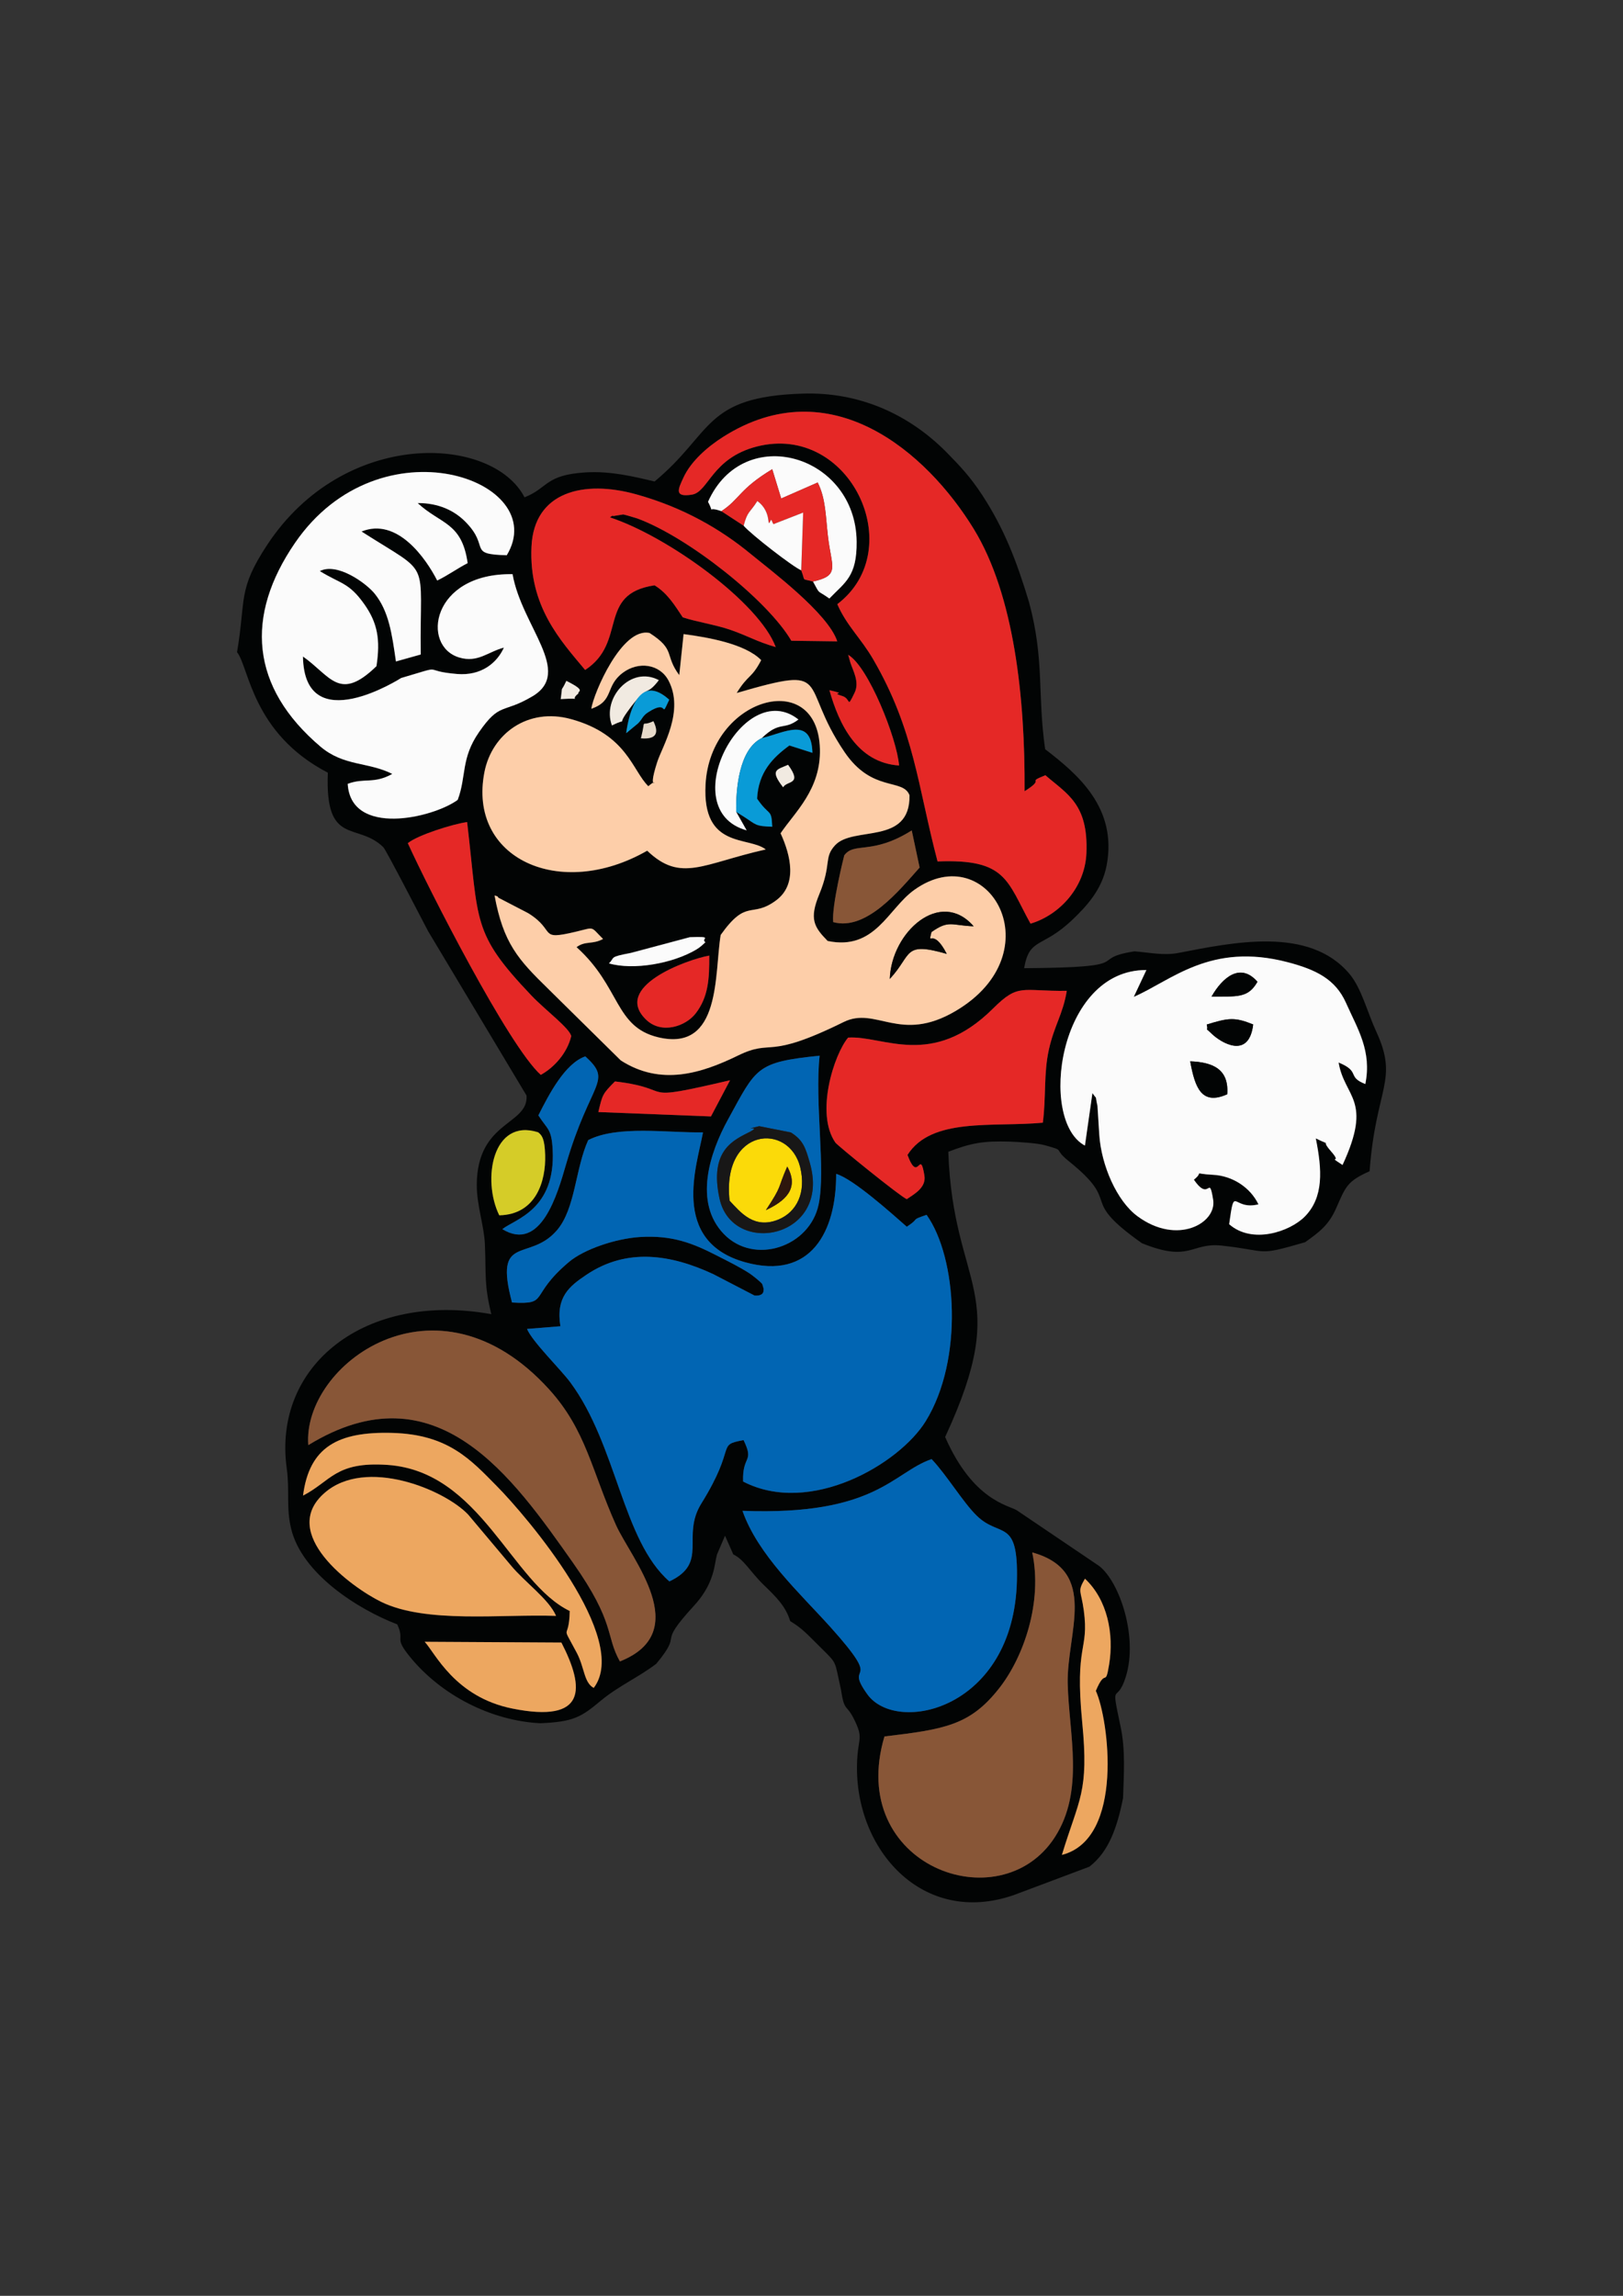 <?xml version="1.0" encoding="UTF-8"?>
<!DOCTYPE svg PUBLIC "-//W3C//DTD SVG 1.1//EN" "http://www.w3.org/Graphics/SVG/1.1/DTD/svg11.dtd">
<!-- Creator: CorelDRAW X7 -->
<svg xmlns="http://www.w3.org/2000/svg" xml:space="preserve" width="210mm" height="297mm" version="1.1" style="shape-rendering:geometricPrecision; text-rendering:geometricPrecision; image-rendering:optimizeQuality; fill-rule:evenodd; clip-rule:evenodd"
viewBox="0 0 21000 29700"
 xmlns:xlink="http://www.w3.org/1999/xlink">
 <rect x="0" y="0" width="21000" height="29700" fill="#333333" stroke="none"/>
 <defs>
  <style type="text/css">
   <![CDATA[
    .fil1 {fill:#0165B3}
    .fil0 {fill:#020404}
    .fil10 {fill:#099BD7}
    .fil9 {fill:#181717}
    .fil12 {fill:#2E160D}
    .fil5 {fill:#885637}
    .fil8 {fill:#D5CC28}
    .fil3 {fill:#E52826}
    .fil13 {fill:#E6D9C9}
    .fil6 {fill:#EDA760}
    .fil11 {fill:#F1EAE1}
    .fil7 {fill:#FBDA09}
    .fil4 {fill:#FBFBFB}
    .fil2 {fill:#FDCEA9}
   ]]>
  </style>
 </defs>
 <g id="Слой_x0020_1">
  <g id="_2128704872304">
   <path class="fil0" d="M11444 22464c783,-93 1110,-145 1487,-627 314,-401 562,-1111 425,-1754 869,241 443,1044 459,1701 16,650 221,1384 -168,1985 -709,1096 -2700,366 -2203,-1305zm-5949 -1225l1769 10c307,597 325,1046 -634,854 -744,-149 -999,-718 -1135,-864zm8543 -816c290,271 378,713 313,1110 -51,311 -42,30 -172,341 166,362 373,1915 -439,2122 223,-734 351,-805 263,-1713 -100,-1030 90,-922 21,-1444 -37,-278 -87,-241 14,-416zm-6843 481c-709,-25 -1683,102 -2264,-182 -388,-190 -1333,-887 -730,-1410 531,-462 1545,-45 1856,281l555 660c178,215 490,435 583,651zm2412 -1359c1730,66 1946,-498 2447,-669 199,210 407,560 583,731 301,296 540,20 521,838 -39,1669 -1555,2002 -1935,1474 -322,-446 241,-69 -477,-869 -391,-435 -939,-933 -1139,-1505zm-5686 -197c81,-632 455,-830 1154,-811 726,19 1018,349 1353,688 392,397 1736,1977 1254,2611 -129,-72 -117,-262 -220,-456 -219,-412 -99,-122 -90,-539 -759,-366 -1152,-1807 -2358,-1890 -675,-46 -730,210 -1093,397zm68 -653c-80,-1036 1651,-2336 3116,-721 481,530 551,1057 866,1757 195,432 1014,1380 50,1762 -190,-338 -53,-489 -606,-1275 -779,-1103 -1766,-2540 -3426,-1523zm6616 -5038c-65,606 80,1472 -12,1921 -113,554 -834,794 -1227,386 -394,-408 -183,-1052 54,-1482 369,-673 360,-740 1185,-825zm-4145 2065c-226,-459 -88,-1262 503,-1074 50,40 84,81 91,294 10,337 -117,770 -594,780zm4359 -536c221,65 716,510 914,684 187,-123 31,-76 256,-154 394,552 481,1872 -11,2669 -343,556 -1497,1230 -2363,781 -12,-346 149,-241 6,-536 -364,67 -77,65 -547,821 -266,429 102,765 -413,1007 -608,-530 -678,-1760 -1281,-2574 -121,-165 -491,-525 -561,-692l432 -35c-61,-376 114,-517 337,-666 526,-353 1095,-262 1641,-8l534 277c124,11 116,-69 115,-56 0,7 4,-27 3,-31l-18 -61c-17,-27 -130,-116 -165,-139 -127,-82 -275,-155 -420,-229 -312,-160 -579,-268 -1002,-241 -312,21 -721,158 -917,325 -526,445 -242,550 -734,522 -240,-902 221,-517 580,-933 241,-279 238,-799 406,-1168 381,-195 1025,-92 1485,-100 -73,411 -435,1409 548,1681 846,234 1178,-394 1175,-1144zm-1620 -743l-1457 -57c54,-228 54,-234 215,-396 832,99 225,279 1489,-15l-247 468zm-2699 1458c160,-129 691,-248 651,-1026 -14,-278 -67,-260 -185,-446 140,-277 344,-671 607,-763 365,330 67,310 -251,1404 -107,369 -322,1136 -822,831zm6993 -1377c-652,60 -1441,-73 -1751,417 143,385 159,-96 219,266 26,158 -135,242 -228,306 -85,-34 -898,-694 -924,-732 -263,-379 -17,-1142 165,-1358 453,-30 1086,411 1878,-379 330,-328 365,-218 951,-226 -50,305 -161,443 -232,762 -69,313 -34,613 -78,944zm-4316 -2162c2,303 -12,534 -174,746 -131,171 -444,276 -643,83 -442,-426 528,-777 817,-829zm5493 534c487,-211 991,-711 1993,-448 366,96 616,220 752,524 154,346 336,622 251,1052 -246,-97 -55,-159 -346,-279 77,458 446,475 51,1326 -218,-144 12,6 -149,-177 -155,-176 44,-50 -197,-167 82,406 104,761 -142,1011 -195,197 -681,361 -979,99 74,-530 39,-172 379,-257 -106,-221 -339,-370 -588,-382 -294,-15 -99,-54 -247,63 206,302 193,-87 249,260 49,301 -463,594 -979,213 -269,-198 -467,-659 -494,-1049l-24 -379c-37,-162 8,-59 -65,-165l-97 679c-605,-318 -347,-2279 795,-2271l-163 347zm-6791 -433c84,-81 -8,-80 286,-136l761 -203c329,-12 128,20 202,65 -35,30 -57,58 -117,94 -308,184 -817,271 -1132,180zm2902 -534c-22,-210 142,-862 143,-864 133,-178 357,2 873,-322l102 480c-265,298 -691,824 -1118,706zm-5504 -1021c121,-102 580,-248 767,-273 154,1307 56,1429 835,2247 171,180 496,423 512,523 -53,220 -223,407 -394,500 -418,-375 -1455,-2412 -1720,-2997zm4856 -723c-179,-230 -78,-227 64,-291 192,263 -16,201 -64,291zm-1840 -634c73,-287 -20,-135 161,-221 64,129 62,241 -161,221zm1563 -2c297,-70 643,-285 656,190l-298 -95c-212,155 -401,343 -418,688 161,237 185,118 196,363 -223,-7 -206,-26 -363,-127l-103 -65 135 239c-945,-261 -40,-1997 670,-1434 -190,146 -239,12 -475,241zm-1754 -64c43,-319 189,-767 557,-433 -128,276 13,-23 -272,162 -73,46 -73,84 -130,143l-155 128zm-847 -441c30,-215 -10,-56 73,-236 270,135 142,128 155,164 -134,106 96,51 -228,72zm663 341c-133,-354 244,-779 607,-586 -182,236 -126,18 -406,407 -157,217 40,60 -201,179zm3056 -914c261,150 632,1083 659,1432 -537,-36 -776,-528 -901,-974 268,62 -16,19 166,75 118,36 54,174 159,-41 68,-137 -19,-284 -54,-391 -6,-17 -21,-81 -29,-101zm-3323 698c28,-196 395,-1060 754,-980 343,220 188,282 384,545l56 -531c323,43 799,127 1004,337 -128,245 -166,179 -317,425 1274,-370 785,-133 1396,765 358,527 755,333 840,558 10,653 -732,391 -965,649 -147,162 -40,239 -203,633 -131,318 -69,422 109,603 615,128 781,-417 1120,-660 963,-689 1816,812 534,1567 -719,423 -1026,-67 -1448,142 -1019,503 -901,207 -1366,433 -472,230 -997,398 -1517,63l-937 -924c-393,-383 -582,-593 -696,-1210 17,8 41,5 49,29l355 184c13,7 30,15 42,23 355,226 114,350 603,234 257,-61 185,-74 355,93 -141,76 -227,20 -343,106 571,514 490,1030 1056,1166 822,196 726,-834 809,-1324 342,-481 396,-209 717,-447 279,-207 189,-583 58,-868 182,-271 522,-566 509,-1090 -27,-1063 -1421,-664 -1480,459 -45,838 556,666 779,840 -814,182 -1097,434 -1534,16 -1129,648 -2324,101 -2106,-1016 97,-497 562,-840 1121,-686 725,199 794,669 1000,868 178,-156 -34,148 115,-313 63,-198 355,-657 146,-1054 -114,-215 -389,-252 -591,-101 -235,176 -108,363 -408,466zm-80 -502c-317,-380 -730,-822 -694,-1596 33,-711 675,-866 1358,-675 607,169 1090,450 1478,770 249,205 1003,768 1120,1131l-594 -8c-305,-522 -1331,-1337 -1990,-1581 -31,-11 -173,-52 -185,-53l-130 21c-6,-14 -29,9 -42,17 752,248 1932,1103 2145,1678 -260,-76 -337,-136 -592,-225 -179,-62 -456,-107 -611,-160 -102,-153 -198,-313 -365,-414 -751,112 -345,734 -898,1095zm2948 -1144c-157,-45 -92,10 -152,-145 -108,-45 -651,-466 -745,-577l-288 -188c-208,-74 -78,55 -173,-121 461,-1034 1911,-610 1923,514 5,455 -152,527 -353,737 -174,-124 -110,-37 -212,-220zm-5443 2489c-313,-158 -626,-97 -928,-352 -911,-773 -978,-1692 -332,-2635 1102,-1608 3326,-811 2741,158 -515,-13 -211,-101 -529,-427 -145,-150 -354,-250 -624,-248 298,277 571,244 647,777 -135,69 -251,156 -394,225 -146,-286 -517,-821 -979,-634 925,592 749,316 766,1591l-321 90c-52,-361 -92,-650 -275,-877 -111,-137 -486,-408 -710,-292 275,169 375,146 574,426 174,245 211,461 159,804 -481,467 -592,128 -951,-125 17,1082 1270,278 1271,278 606,-179 233,-93 723,-52 313,26 516,-142 606,-341 -204,52 -337,200 -577,128 -500,-148 -361,-1096 689,-1078 120,680 788,1265 257,1580 -386,229 -419,70 -691,463 -237,341 -161,573 -276,877 -326,237 -1383,478 -1423,-208 221,-81 335,6 577,-128zm8181 224c288,-182 4,-100 269,-207 285,246 557,374 531,1008 -18,443 -347,800 -723,912 -307,-556 -310,-840 -1203,-805 -258,-978 -299,-1696 -833,-2615 -159,-274 -343,-434 -464,-713 933,-710 165,-2346 -1040,-2040 -586,150 -625,588 -841,623 -236,38 -177,-74 -111,-218 98,-216 317,-404 516,-530 1390,-879 2632,197 3242,1193 523,855 665,2191 657,3392zm-4788 -4007c-266,-64 -571,-137 -888,-118 -532,33 -480,197 -794,323 -418,-807 -2333,-898 -3330,615 -386,587 -272,693 -390,1388 156,193 193,1049 1175,1559 -39,961 380,633 718,964 35,34 507,950 579,1086l1274 2127c26,384 -639,324 -644,1151 -1,272 95,533 105,773 17,396 -12,515 83,904 -1631,-295 -2831,662 -2647,1995 40,287 -10,502 57,781 140,581 858,1039 1373,1237 104,225 -51,154 162,417 406,500 1054,830 1688,862 434,-18 532,-81 789,-296 220,-183 500,-309 713,-474 370,-448 -20,-196 488,-751 101,-110 189,-240 240,-405 32,-103 37,-184 57,-257l104 -243 107 242c140,66 218,224 394,395 163,157 286,279 342,468 156,94 211,160 390,337 225,224 180,159 267,548 43,289 69,186 163,371 139,275 54,240 45,588 -31,1111 848,2109 2028,1700l978 -367c252,-194 359,-506 436,-887 10,-306 32,-623 -31,-921 -135,-641 -52,-265 67,-650 159,-512 -78,-1221 -343,-1431l-1068 -722c-107,-66 -566,-125 -927,-948 883,-1902 103,-1901 41,-3690 300,-115 455,-142 801,-131 108,4 351,19 447,46 285,80 95,33 310,206 714,574 98,461 947,1062 629,255 633,-13 1034,31 626,69 436,142 1078,-44 178,-128 303,-216 401,-439 124,-282 143,-350 433,-479 80,-1085 379,-1172 87,-1805 -119,-259 -191,-559 -344,-744 -522,-628 -1518,-409 -2213,-276 -195,38 -377,-5 -573,-20 -634,101 85,208 -1427,218 70,-403 233,-252 624,-626 175,-167 384,-385 444,-705 140,-743 -375,-1179 -796,-1502 -102,-713 -6,-1148 -208,-1901 -165,-547 -325,-954 -603,-1382 -160,-244 -289,-379 -466,-559 -496,-501 -1140,-781 -1858,-758 -1291,39 -1159,509 -1919,1137z"/>
   <path class="fil1" d="M10819 15186c3,750 -329,1378 -1175,1144 -983,-272 -621,-1270 -548,-1681 -460,8 -1104,-95 -1485,100 -168,369 -165,889 -406,1168 -359,416 -820,31 -580,933 492,28 208,-77 734,-522 196,-167 605,-304 917,-325 423,-27 690,81 1002,241 145,74 293,147 420,229 35,23 148,112 165,139l18 61c1,4 -3,38 -3,31 1,-13 9,67 -115,56l-534 -277c-546,-254 -1115,-345 -1641,8 -223,149 -398,290 -337,666l-432 35c70,167 440,527 561,692 603,814 673,2044 1281,2574 515,-242 147,-578 413,-1007 470,-756 183,-754 547,-821 143,295 -18,190 -6,536 866,449 2020,-225 2363,-781 492,-797 405,-2117 11,-2669 -225,78 -69,31 -256,154 -198,-174 -693,-619 -914,-684z"/>
   <path class="fil2" d="M12052 12058c-49,207 11,-82 198,282 -571,-164 -442,7 -737,324 20,-606 655,-1177 1085,-681 -289,-10 -319,-86 -546,75zm-2503 1597c465,-226 347,70 1366,-433 422,-209 729,281 1448,-142 1282,-755 429,-2256 -534,-1567 -339,243 -505,788 -1120,660 -178,-181 -240,-285 -109,-603 163,-394 56,-471 203,-633 233,-258 975,4 965,-649 -85,-225 -482,-31 -840,-558 -611,-898 -122,-1135 -1396,-765 151,-246 189,-180 317,-425 -205,-210 -681,-294 -1004,-337l-56 531c-196,-263 -41,-325 -384,-545 -359,-80 -726,784 -754,980 300,-103 173,-290 408,-466 202,-151 477,-114 591,101 209,397 -83,856 -146,1054 -149,461 63,157 -115,313 -206,-199 -275,-669 -1000,-868 -559,-154 -1024,189 -1121,686 -218,1117 977,1664 2106,1016 437,418 720,166 1534,-16 -223,-174 -824,-2 -779,-840 59,-1123 1453,-1522 1480,-459 13,524 -327,819 -509,1090 131,285 221,661 -58,868 -321,238 -375,-34 -717,447 -83,490 13,1520 -809,1324 -566,-136 -485,-652 -1056,-1166 116,-86 202,-30 343,-106 -170,-167 -98,-154 -355,-93 -489,116 -248,-8 -603,-234 -12,-8 -29,-16 -42,-23l-355 -184c-8,-24 -32,-21 -49,-29 114,617 303,827 696,1210l937 924c520,335 1045,167 1517,-63z"/>
   <path class="fil3" d="M13257 10236c8,-1201 -134,-2537 -657,-3392 -610,-996 -1852,-2072 -3242,-1193 -199,126 -418,314 -516,530 -66,144 -125,256 111,218 216,-35 255,-473 841,-623 1205,-306 1973,1330 1040,2040 121,279 305,439 464,713 534,919 575,1637 833,2615 893,-35 896,249 1203,805 376,-112 705,-469 723,-912 26,-634 -246,-762 -531,-1008 -265,107 19,25 -269,207z"/>
   <path class="fil4" d="M15879 14156c-331,148 -417,-83 -479,-426 300,11 503,106 479,426zm336 -903c-55,458 -418,236 -540,117 -99,-96 -34,-10 -61,-116 284,-88 363,-97 601,-1zm-539 -360c138,-244 372,-449 594,-192 -123,218 -270,187 -594,192zm607 2687c-340,85 -305,-273 -379,257 298,262 784,98 979,-99 246,-250 224,-605 142,-1011 241,117 42,-9 197,167 161,183 -69,33 149,177 395,-851 26,-868 -51,-1326 291,120 100,182 346,279 85,-430 -97,-706 -251,-1052 -136,-304 -386,-428 -752,-524 -1002,-263 -1506,237 -1993,448l163 -347c-1142,-8 -1400,1953 -795,2271l97 -679c73,106 28,3 65,165l24 379c27,390 225,851 494,1049 516,381 1028,88 979,-213 -56,-347 -43,42 -249,-260 148,-117 -47,-78 247,-63 249,12 482,161 588,382z"/>
   <path class="fil4" d="M5076 10012c-242,134 -356,47 -577,128 40,686 1097,445 1423,208 115,-304 39,-536 276,-877 272,-393 305,-234 691,-463 531,-315 -137,-900 -257,-1580 -1050,-18 -1189,930 -689,1078 240,72 373,-76 577,-128 -90,199 -293,367 -606,341 -490,-41 -117,-127 -723,52 -1,0 -1254,804 -1271,-278 359,253 470,592 951,125 52,-343 15,-559 -159,-804 -199,-280 -299,-257 -574,-426 224,-116 599,155 710,292 183,227 223,516 275,877l321 -90c-17,-1275 159,-999 -766,-1591 462,-187 833,348 979,634 143,-69 259,-156 394,-225 -76,-533 -349,-500 -647,-777 270,-2 479,98 624,248 318,326 14,414 529,427 585,-969 -1639,-1766 -2741,-158 -646,943 -579,1862 332,2635 302,255 615,194 928,352z"/>
   <path class="fil1" d="M9607 19545c200,572 748,1070 1139,1505 718,800 155,423 477,869 380,528 1896,195 1935,-1474 19,-818 -220,-542 -521,-838 -176,-171 -384,-521 -583,-731 -501,171 -717,735 -2447,669z"/>
   <path class="fil5" d="M3989 18695c1660,-1017 2647,420 3426,1523 553,786 416,937 606,1275 964,-382 145,-1330 -50,-1762 -315,-700 -385,-1227 -866,-1757 -1465,-1615 -3196,-315 -3116,721z"/>
   <path class="fil5" d="M11444 22464c-497,1671 1494,2401 2203,1305 389,-601 184,-1335 168,-1985 -16,-657 410,-1460 -459,-1701 137,643 -111,1353 -425,1754 -377,482 -704,534 -1487,627z"/>
   <path class="fil3" d="M7571 8667c553,-361 147,-983 898,-1095 167,101 263,261 365,414 155,53 432,98 611,160 255,89 332,149 592,225 -213,-575 -1393,-1430 -2145,-1678 13,-8 36,-31 42,-17l130 -21c12,1 154,42 185,53 659,244 1685,1059 1990,1581l594 8c-117,-363 -871,-926 -1120,-1131 -388,-320 -871,-601 -1478,-770 -683,-191 -1325,-36 -1358,675 -36,774 377,1216 694,1596z"/>
   <path class="fil3" d="M13493 14524c44,-331 9,-631 78,-944 71,-319 182,-457 232,-762 -586,8 -621,-102 -951,226 -792,790 -1425,349 -1878,379 -182,216 -428,979 -165,1358 26,38 839,698 924,732 93,-64 254,-148 228,-306 -60,-362 -76,119 -219,-266 310,-490 1099,-357 1751,-417z"/>
   <path class="fil6" d="M7195 20904c-93,-216 -405,-436 -583,-651l-555 -660c-311,-326 -1325,-743 -1856,-281 -603,523 342,1220 730,1410 581,284 1555,157 2264,182z"/>
   <path class="fil6" d="M3921 19348c363,-187 418,-443 1093,-397 1206,83 1599,1524 2358,1890 -9,417 -129,127 90,539 103,194 91,384 220,456 482,-634 -862,-2214 -1254,-2611 -335,-339 -627,-669 -1353,-688 -699,-19 -1073,179 -1154,811z"/>
   <path class="fil3" d="M5277 10908c265,585 1302,2622 1720,2997 171,-93 341,-280 394,-500 -16,-100 -341,-343 -512,-523 -779,-818 -681,-940 -835,-2247 -187,25 -646,171 -767,273z"/>
   <path class="fil1" d="M9704 14641c169,-87 -144,-9 120,-72l409 81c161,101 190,201 245,392 284,980 -1002,1224 -1168,464 -138,-634 193,-761 394,-865zm901 -984c-825,85 -816,152 -1185,825 -237,430 -448,1074 -54,1482 393,408 1114,168 1227,-386 92,-449 -53,-1315 12,-1921z"/>
   <path class="fil6" d="M5495 21239c136,146 391,715 1135,864 959,192 941,-257 634,-854l-1769 -10z"/>
   <path class="fil6" d="M14351 21533c65,-397 -23,-839 -313,-1110 -101,175 -51,138 -14,416 69,522 -121,414 -21,1444 88,908 -40,979 -263,1713 812,-207 605,-1760 439,-2122 130,-311 121,-30 172,-341z"/>
   <path class="fil4" d="M9334 6613c241,-158 228,-283 658,-543l116 379 472 -207c105,208 102,433 133,698 46,398 162,504 -194,583 102,183 38,96 212,220 201,-210 358,-282 353,-737 -12,-1124 -1462,-1548 -1923,-514 95,176 -35,47 173,121z"/>
   <path class="fil5" d="M10781 11929c427,118 853,-408 1118,-706l-102 -480c-516,324 -740,144 -873,322 -1,2 -165,654 -143,864z"/>
   <path class="fil1" d="M6500 15901c500,305 715,-462 822,-831 318,-1094 616,-1074 251,-1404 -263,92 -467,486 -607,763 118,186 171,168 185,446 40,778 -491,897 -651,1026z"/>
   <path class="fil7" d="M9910 15655c221,-336 141,-256 276,-564 162,289 -32,449 -276,564zm-470 -122c146,156 320,372 634,243 234,-97 360,-347 280,-675 -144,-585 -1018,-517 -914,432z"/>
   <path class="fil3" d="M9334 6613l288 188c51,-194 81,-165 177,-319 204,147 110,379 177,244 5,-11 18,35 31,55l385 -150 -25 747c60,155 -5,100 152,145 356,-79 240,-185 194,-583 -31,-265 -28,-490 -133,-698l-472 207 -116 -379c-430,260 -417,385 -658,543z"/>
   <path class="fil8" d="M6460 15722c477,-10 604,-443 594,-780 -7,-213 -41,-254 -91,-294 -591,-188 -729,615 -503,1074z"/>
   <path class="fil3" d="M9177 12362c-289,52 -1259,403 -817,829 199,193 512,88 643,-83 162,-212 176,-443 174,-746z"/>
   <path class="fil9" d="M9440 15533c-104,-949 770,-1017 914,-432 80,328 -46,578 -280,675 -314,129 -488,-87 -634,-243zm264 -892c-201,104 -532,231 -394,865 166,760 1452,516 1168,-464 -55,-191 -84,-291 -245,-392l-409 -81c-264,63 49,-15 -120,72z"/>
   <path class="fil3" d="M10974 8471c8,20 23,84 29,101 35,107 122,254 54,391 -105,215 -41,77 -159,41 -182,-56 102,-13 -166,-75 125,446 364,938 901,974 -27,-349 -398,-1282 -659,-1432z"/>
   <path class="fil3" d="M9446 13975c-1264,294 -657,114 -1489,15 -161,162 -161,168 -215,396l1457 57 247 -468z"/>
   <path class="fil4" d="M9526 10503c-6,-294 36,-810 330,-954 236,-229 285,-95 475,-241 -710,-563 -1615,1173 -670,1434l-135 -239z"/>
   <path class="fil10" d="M9856 9549c-294,144 -336,660 -330,954l103 65c157,101 140,120 363,127 -11,-245 -35,-126 -196,-363 17,-345 206,-533 418,-688l298 95c-13,-475 -359,-260 -656,-190z"/>
   <path class="fil4" d="M9622 6801c94,111 637,532 745,577l25 -747 -385 150c-13,-20 -26,-66 -31,-55 -67,135 27,-97 -177,-244 -96,154 -126,125 -177,319z"/>
   <path class="fil0" d="M12052 12058c227,-161 257,-85 546,-75 -430,-496 -1065,75 -1085,681 295,-317 166,-488 737,-324 -187,-364 -247,-75 -198,-282z"/>
   <path class="fil4" d="M7879 12463c315,91 824,4 1132,-180 60,-36 82,-64 117,-94 -74,-45 127,-77 -202,-65l-761 203c-294,56 -202,55 -286,136z"/>
   <path class="fil11" d="M7918 9385c241,-119 44,38 201,-179 280,-389 224,-171 406,-407 -363,-193 -740,232 -607,586z"/>
   <path class="fil0" d="M15879 14156c24,-320 -179,-415 -479,-426 62,343 148,574 479,426z"/>
   <path class="fil0" d="M16215 13253c-238,-96 -317,-87 -601,1 27,106 -38,20 61,116 122,119 485,341 540,-117z"/>
   <path class="fil10" d="M8102 9485l155 -128c57,-59 57,-97 130,-143 285,-185 144,114 272,-162 -368,-334 -514,114 -557,433z"/>
   <path class="fil0" d="M15676 12893c324,-5 471,26 594,-192 -222,-257 -456,-52 -594,192z"/>
   <path class="fil12" d="M9910 15655c244,-115 438,-275 276,-564 -135,308 -55,228 -276,564z"/>
   <path class="fil11" d="M10133 10185c48,-90 256,-28 64,-291 -142,64 -243,61 -64,291z"/>
   <path class="fil11" d="M7255 9044c324,-21 94,34 228,-72 -13,-36 115,-29 -155,-164 -83,180 -43,21 -73,236z"/>
   <path class="fil13" d="M8293 9551c223,20 225,-92 161,-221 -181,86 -88,-66 -161,221z"/>
  </g>
 </g>
</svg>
